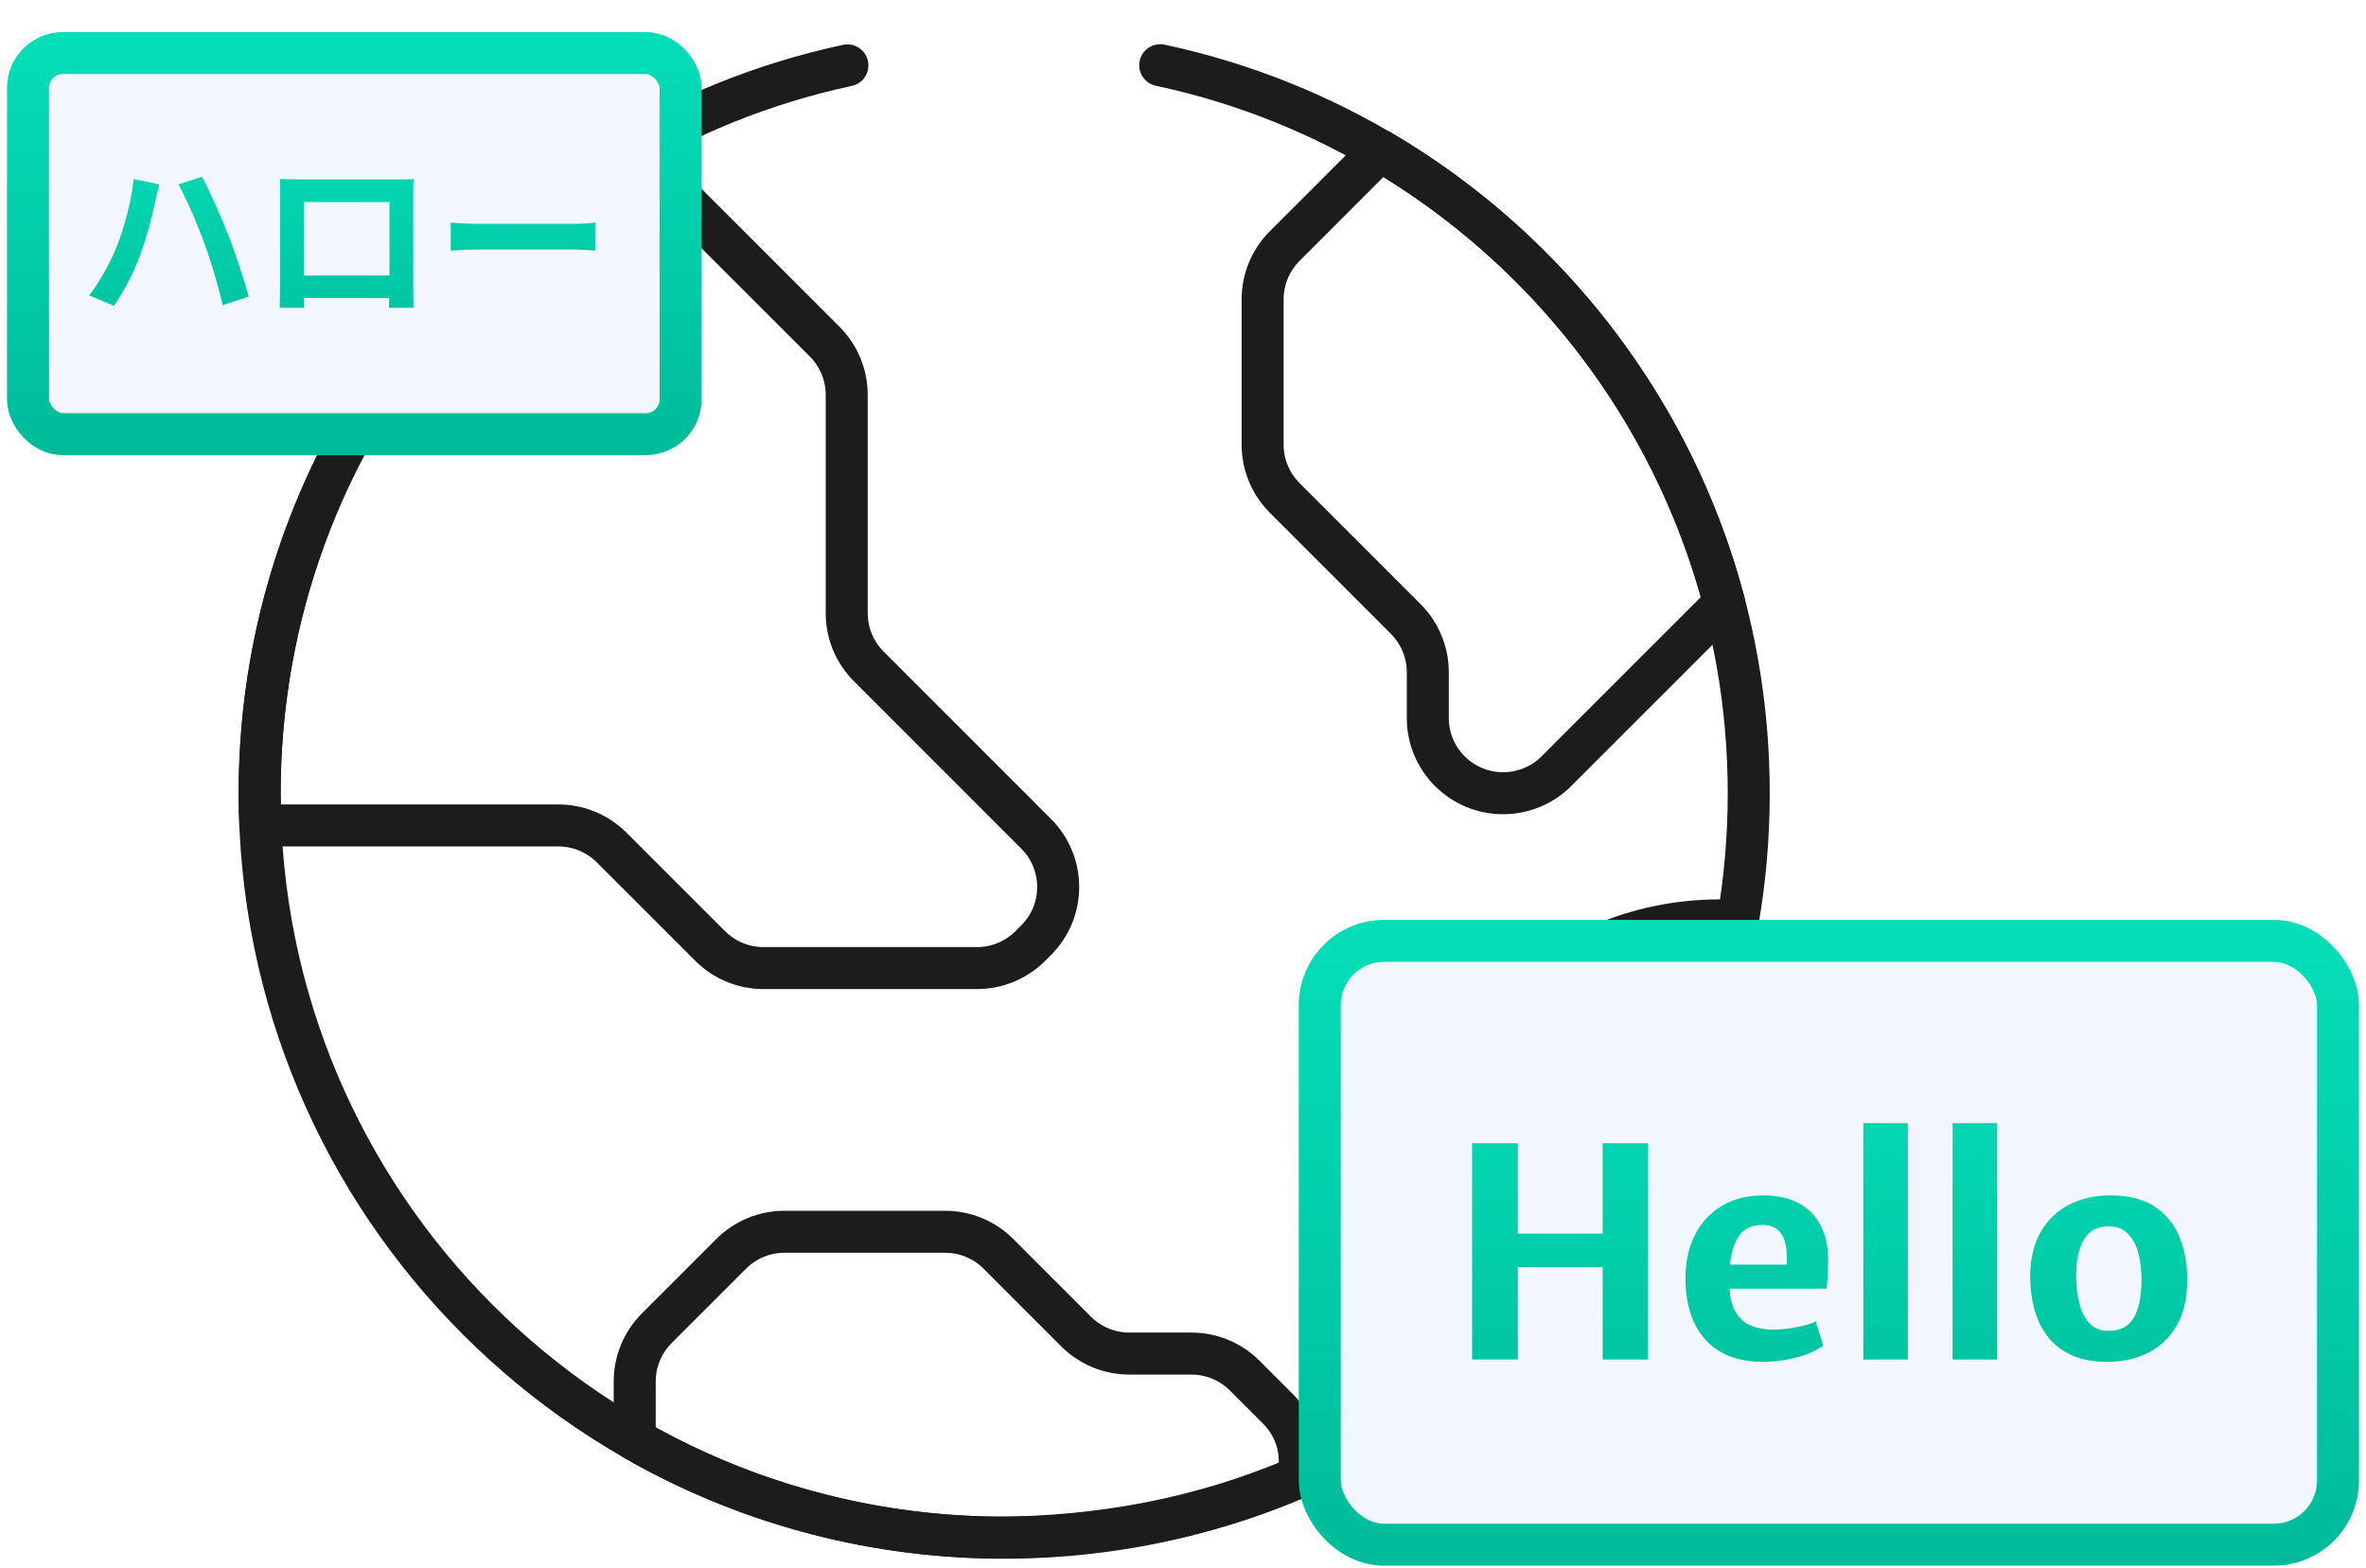 <svg width="169" height="112" viewBox="0 0 169 112" fill="none" xmlns="http://www.w3.org/2000/svg">
<path d="M60.529 4.67C36.536 9.813 18.547 31.137 18.547 56.665C18.547 86.038 42.357 109.848 71.727 109.848C84.151 109.848 95.581 105.589 104.632 98.449C102.598 95.173 101.425 91.31 101.425 87.17C101.425 75.339 111.015 65.749 122.846 65.749C123.278 65.749 123.707 65.762 124.131 65.788C124.645 62.824 124.91 59.775 124.91 56.665C124.91 31.119 106.895 9.782 82.875 4.659" stroke="#1C1C1A" stroke-width="3" stroke-miterlimit="10" stroke-linecap="round" stroke-linejoin="round"/>
<path d="M74.007 67.168L73.595 67.579C72.586 68.588 71.219 69.156 69.79 69.156H54.53C53.102 69.156 51.735 68.588 50.725 67.579L43.688 60.542C42.679 59.535 41.312 58.968 39.883 58.968H18.595C18.562 58.204 18.547 57.437 18.547 56.666C18.547 36.992 29.23 19.813 45.114 10.614L58.905 24.405C59.912 25.412 60.479 26.782 60.479 28.207V43.802C60.479 45.231 61.046 46.598 62.056 47.607L74.007 59.561C76.11 61.661 76.11 65.067 74.007 67.168Z" stroke="#1C1C1A" stroke-width="3" stroke-miterlimit="10" stroke-linecap="round" stroke-linejoin="round"/>
<path d="M92.716 105.549C85.916 108.474 78.498 109.844 71.116 109.844C61.741 109.739 52.948 107.21 45.336 102.85V98.69C45.336 97.262 45.903 95.895 46.913 94.885L52.23 89.568C53.239 88.559 54.606 87.994 56.032 87.994H67.508C68.936 87.994 70.304 88.559 71.313 89.568L76.863 95.121C77.872 96.13 79.242 96.695 80.668 96.695H85.104C86.532 96.695 87.899 97.262 88.909 98.271L91.257 100.62C92.678 102.04 93.081 103.885 92.716 105.549Z" stroke="#1C1C1A" stroke-width="3" stroke-miterlimit="10" stroke-linecap="round" stroke-linejoin="round"/>
<path d="M123.163 43.097L111.168 55.092C110.665 55.598 110.07 55.992 109.423 56.257C108.774 56.526 108.077 56.666 107.364 56.666C104.392 56.666 101.985 54.259 101.985 51.287V48.019C101.985 46.593 101.417 45.224 100.408 44.214L91.764 35.57C90.754 34.56 90.187 33.191 90.187 31.765V21.383C90.187 19.957 90.754 18.587 91.764 17.578L98.586 10.755C110.563 17.777 119.547 29.348 123.163 43.097Z" stroke="#1C1C1A" stroke-width="3" stroke-miterlimit="10" stroke-linecap="round" stroke-linejoin="round"/>
<g filter="url(#filter0_d_1_42809)">
<rect x="2" y="1.789" width="46.617" height="27.226" rx="2.492" fill="#F1F6FF" stroke="url(#paint0_linear_1_42809)" stroke-width="3"/>
<path d="M8.345 15.598C7.902 16.711 7.156 18.077 6.372 19.101L8.143 19.847C8.8 18.899 9.559 17.47 10.002 16.243C10.444 15.054 10.912 13.322 11.077 12.436C11.14 12.145 11.279 11.526 11.38 11.172L9.546 10.792C9.382 12.398 8.901 14.181 8.345 15.598ZM14.58 15.332C15.086 16.698 15.554 18.292 15.908 19.797L17.767 19.19C17.425 17.938 16.755 15.914 16.3 14.776C15.819 13.549 14.959 11.602 14.428 10.628L12.746 11.172C13.29 12.133 14.099 14.005 14.58 15.332ZM19.993 10.792C20.005 11.159 20.005 11.665 20.005 12.032C20.005 12.765 20.005 17.444 20.005 18.203C20.005 18.81 19.98 19.923 19.98 19.986H21.713C21.713 19.923 21.7 18.861 21.7 18.254C21.7 17.508 21.7 12.436 21.7 12.436H27.821C27.821 12.436 27.821 17.52 27.821 18.254C27.821 18.949 27.783 19.936 27.783 19.986H29.541C29.529 19.936 29.516 18.722 29.516 18.229C29.516 17.457 29.516 12.803 29.516 12.032C29.516 11.639 29.516 11.184 29.541 10.805C29.073 10.818 28.605 10.818 28.289 10.818C27.378 10.818 22.244 10.818 21.321 10.818C20.979 10.818 20.499 10.805 19.993 10.792ZM28.441 17.685H20.84V19.291H28.441V17.685ZM32.197 13.903V15.902C32.678 15.864 33.525 15.826 34.233 15.826C35.725 15.826 39.886 15.826 41.037 15.826C41.568 15.826 42.213 15.889 42.517 15.902V13.903C42.175 13.929 41.619 13.992 41.024 13.992C39.899 13.992 35.725 13.992 34.233 13.992C33.575 13.992 32.665 13.941 32.197 13.903Z" fill="url(#paint1_linear_1_42809)"/>
</g>
<g filter="url(#filter1_d_1_42809)">
<rect x="94.269" y="65.213" width="72.731" height="43.135" rx="4.593" fill="#F1F6FF" stroke="url(#paint2_linear_1_42809)" stroke-width="3"/>
<path d="M105.15 95.119V79.672H108.415V86.127H114.475V79.672H117.718V95.119H114.475V88.518H108.415V95.119H105.15ZM125.91 95.285C124.128 95.285 122.763 94.755 121.814 93.695C120.864 92.635 120.39 91.169 120.39 89.298C120.39 88.175 120.604 87.17 121.034 86.283C121.471 85.396 122.101 84.696 122.926 84.183C123.751 83.663 124.759 83.4 125.951 83.393C126.554 83.386 127.129 83.463 127.677 83.622C128.224 83.781 128.713 84.041 129.143 84.402C129.572 84.755 129.915 85.226 130.172 85.815C130.435 86.397 130.57 87.111 130.577 87.957C130.577 88.379 130.57 88.771 130.556 89.131C130.542 89.492 130.511 89.8 130.463 90.057H122.094L122.302 88.341H127.625C127.659 87.78 127.628 87.288 127.531 86.865C127.441 86.436 127.261 86.103 126.991 85.867C126.72 85.625 126.339 85.504 125.847 85.504C125.369 85.504 124.95 85.635 124.589 85.898C124.236 86.162 123.962 86.616 123.768 87.26C123.581 87.898 123.501 88.778 123.529 89.901C123.557 90.656 123.702 91.263 123.966 91.72C124.236 92.17 124.6 92.496 125.057 92.697C125.521 92.891 126.059 92.988 126.668 92.988C127.001 92.988 127.365 92.96 127.76 92.905C128.155 92.85 128.529 92.777 128.883 92.687C129.236 92.59 129.506 92.493 129.693 92.396L130.224 94.121C129.967 94.329 129.614 94.523 129.163 94.703C128.72 94.877 128.214 95.015 127.646 95.119C127.084 95.23 126.506 95.285 125.91 95.285ZM133.095 95.119V78.227H136.276V95.119H133.095ZM139.47 95.119V78.227H142.651V95.119H139.47ZM150.523 95.285C149.511 95.285 148.652 95.123 147.945 94.797C147.238 94.464 146.667 94.01 146.23 93.435C145.8 92.86 145.488 92.201 145.294 91.46C145.1 90.712 145.007 89.921 145.014 89.09C145.035 87.856 145.291 86.817 145.783 85.971C146.282 85.126 146.958 84.485 147.81 84.048C148.669 83.612 149.643 83.393 150.731 83.393C152.089 83.393 153.174 83.677 153.985 84.246C154.796 84.814 155.378 85.569 155.731 86.512C156.085 87.447 156.251 88.466 156.23 89.568C156.216 90.808 155.963 91.855 155.471 92.707C154.979 93.553 154.307 94.194 153.455 94.631C152.602 95.067 151.625 95.285 150.523 95.285ZM150.606 93.071C151.431 93.078 152.031 92.77 152.405 92.146C152.779 91.522 152.966 90.618 152.966 89.433C152.966 88.733 152.89 88.095 152.737 87.52C152.585 86.945 152.339 86.484 151.999 86.138C151.667 85.791 151.223 85.614 150.669 85.607C149.837 85.6 149.234 85.905 148.86 86.522C148.486 87.132 148.299 88.016 148.299 89.173C148.299 89.88 148.375 90.531 148.527 91.127C148.68 91.716 148.922 92.188 149.255 92.541C149.595 92.894 150.045 93.071 150.606 93.071Z" fill="url(#paint3_linear_1_42809)"/>
</g>
<defs>
<filter id="filter0_d_1_42809" x="0.5" y="0.289" width="49.617" height="32.226" filterUnits="userSpaceOnUse" color-interpolation-filters="sRGB">
<feFlood flood-opacity="0" result="BackgroundImageFix"/>
<feColorMatrix in="SourceAlpha" type="matrix" values="0 0 0 0 0 0 0 0 0 0 0 0 0 0 0 0 0 0 127 0" result="hardAlpha"/>
<feOffset dy="2"/>
<feColorMatrix type="matrix" values="0 0 0 0 0.831 0 0 0 0 0.882 0 0 0 0 0.957 0 0 0 1 0"/>
<feBlend mode="normal" in2="BackgroundImageFix" result="effect1_dropShadow_1_42809"/>
<feBlend mode="normal" in="SourceGraphic" in2="effect1_dropShadow_1_42809" result="shape"/>
</filter>
<filter id="filter1_d_1_42809" x="92.769" y="63.713" width="75.731" height="48.135" filterUnits="userSpaceOnUse" color-interpolation-filters="sRGB">
<feFlood flood-opacity="0" result="BackgroundImageFix"/>
<feColorMatrix in="SourceAlpha" type="matrix" values="0 0 0 0 0 0 0 0 0 0 0 0 0 0 0 0 0 0 127 0" result="hardAlpha"/>
<feOffset dy="2"/>
<feColorMatrix type="matrix" values="0 0 0 0 0.831 0 0 0 0 0.882 0 0 0 0 0.957 0 0 0 1 0"/>
<feBlend mode="normal" in2="BackgroundImageFix" result="effect1_dropShadow_1_42809"/>
<feBlend mode="normal" in="SourceGraphic" in2="effect1_dropShadow_1_42809" result="shape"/>
</filter>
<linearGradient id="paint0_linear_1_42809" x1="25.308" y1="0.289" x2="25.308" y2="30.515" gradientUnits="userSpaceOnUse">
<stop stop-color="#04DFB8"/>
<stop offset="1" stop-color="#00BB9A"/>
</linearGradient>
<linearGradient id="paint1_linear_1_42809" x1="24.723" y1="5.759" x2="24.723" y2="25.759" gradientUnits="userSpaceOnUse">
<stop stop-color="#04DFB8"/>
<stop offset="1" stop-color="#00BB9A"/>
</linearGradient>
<linearGradient id="paint2_linear_1_42809" x1="130.635" y1="63.713" x2="130.635" y2="109.848" gradientUnits="userSpaceOnUse">
<stop stop-color="#04DFB8"/>
<stop offset="1" stop-color="#00BB9A"/>
</linearGradient>
<linearGradient id="paint3_linear_1_42809" x1="130.215" y1="71.119" x2="130.215" y2="104.119" gradientUnits="userSpaceOnUse">
<stop stop-color="#04DFB8"/>
<stop offset="1" stop-color="#00BB9A"/>
</linearGradient>
</defs>
</svg>
